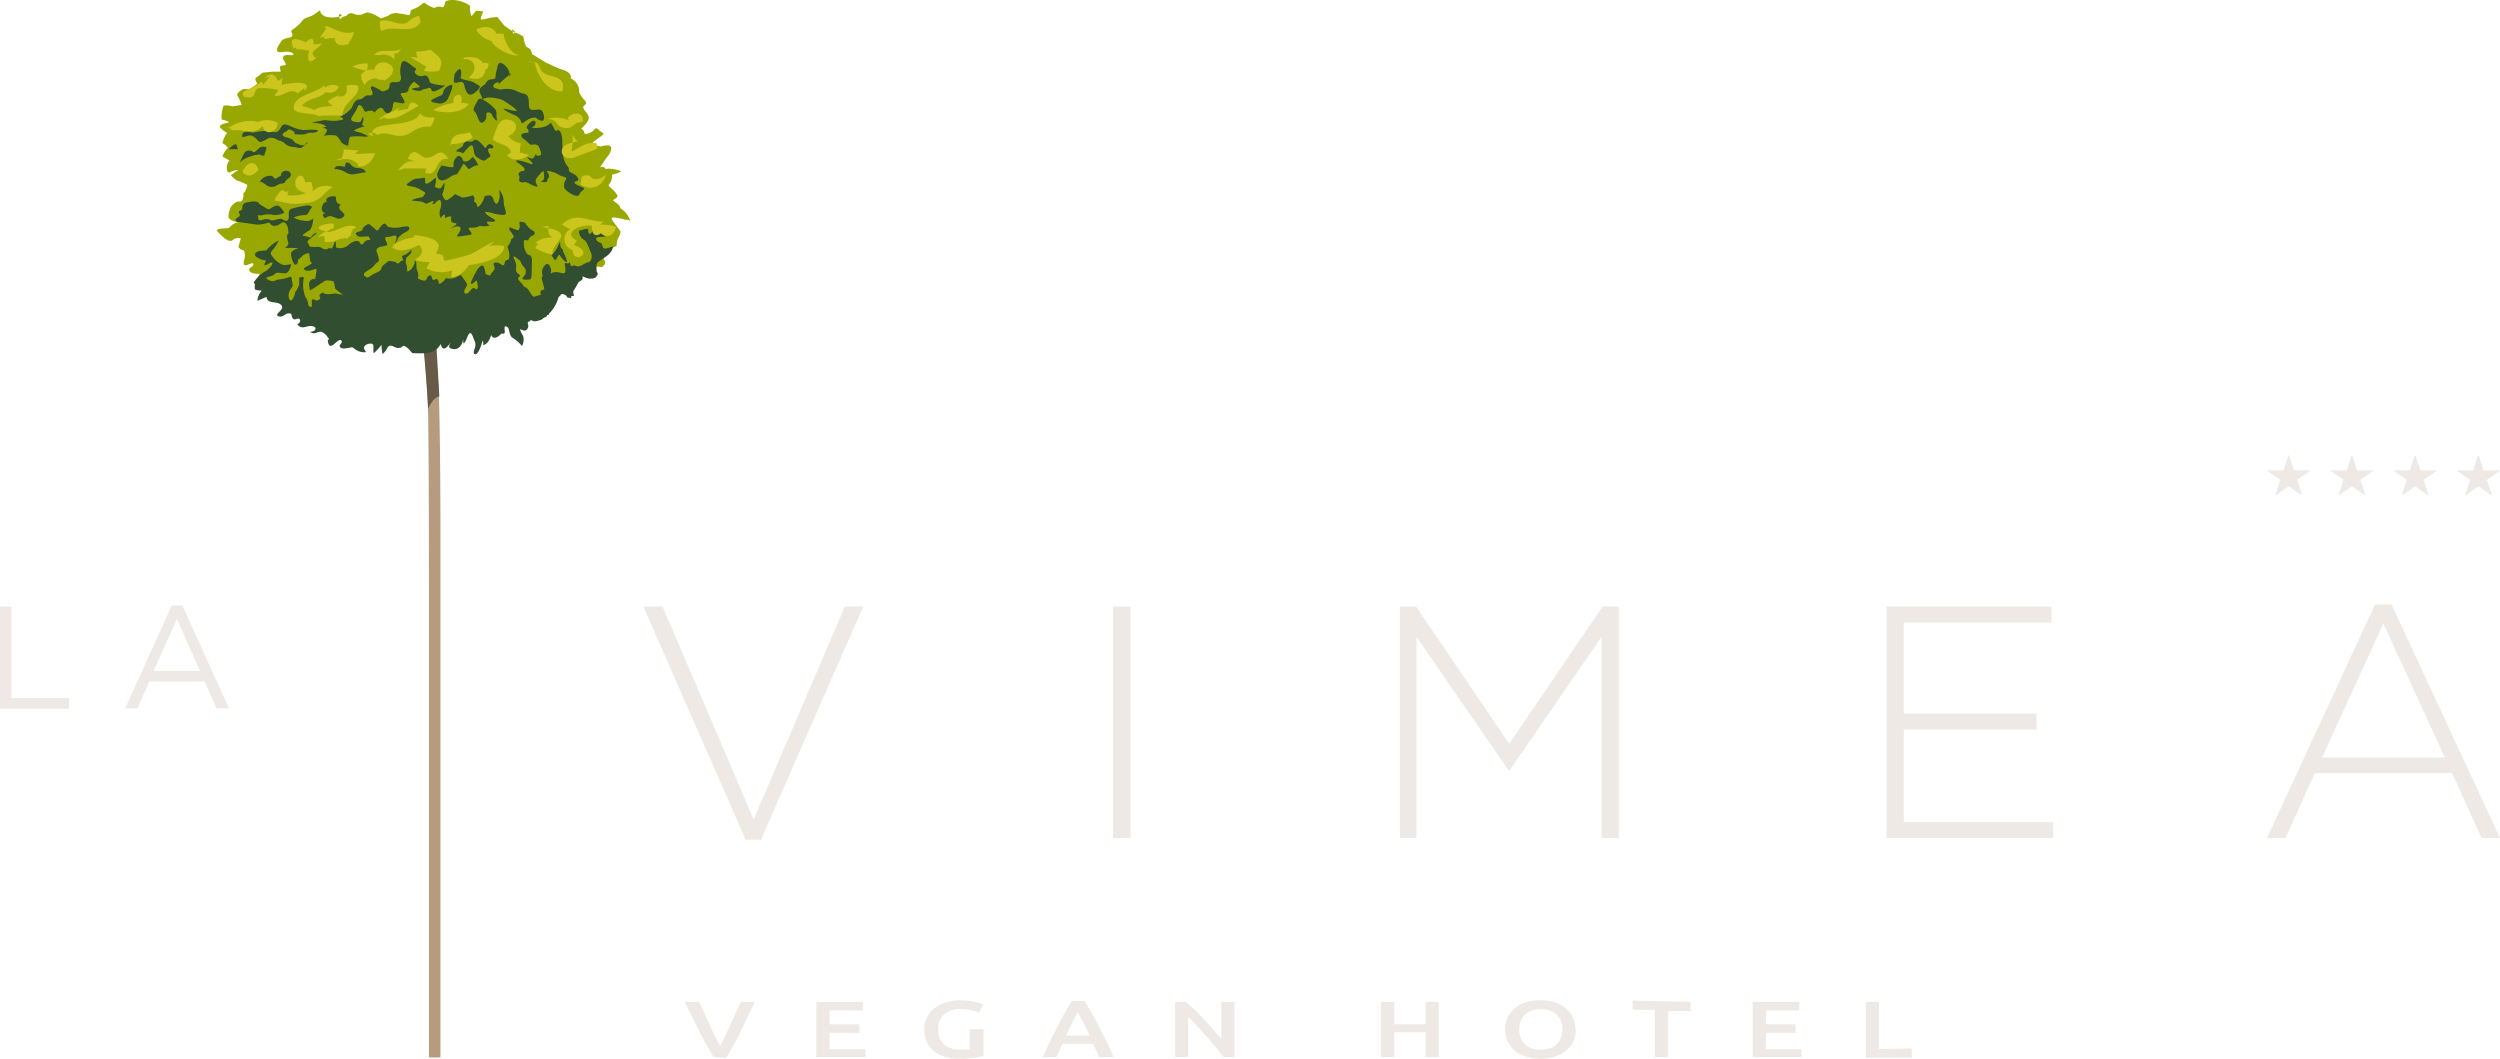 <?xml version="1.0" encoding="utf-8"?><svg xmlns="http://www.w3.org/2000/svg" viewBox="0 0 272 115.17"><defs><style>.cls-1{fill:#b69b7f;}.cls-2{fill:#685a49;}.cls-3{fill:#99a800;}.cls-4{fill:#324e30;}.cls-5{fill:#cbc51e;}.cls-6{fill:#eee9e4;}</style></defs><title>logo-hotel-lavimea-mobil</title><g id="Ebene_2" data-name="Ebene 2"><g id="Ebene_1-2" data-name="Ebene 1"><path class="cls-1" d="M46.67,67.41c0,1.34,0,23.08,0,47.64h1.25c0-26.9,0-54.07,0-57.18,0-4.72-.05-14.32-.28-16.82-.21-2.31-.24-5-.33-5.32S47.1,34,47.1,34l-1.38.43a97.55,97.55,0,0,1,.86,10.65C46.67,49.64,46.67,64.78,46.67,67.41Z"/><path class="cls-2" d="M46.57,44.49s.59-1.35,1.23-1.35c-.15-2.81-.37-6.22-.37-6.22a10.85,10.85,0,0,0-1.48.2C46.09,37.16,46.62,44.39,46.57,44.49Z"/><path class="cls-3" d="M47.63,37.35a9.71,9.71,0,0,0,.94-1c.17.52.52.52.52.52l.6-.69s-.34.76.08.69a.79.79,0,0,0,.64-.4l.65-.89s0,.61.22.36.54-1.13.64-.88l.51,1.29c-.34.86-.18.6.25.26a1,1,0,0,0,.44-.69c.35.27-.09.48.34.31s.6-.91.6-.91c.28.61,1.18-.25,1.12-.17-.34-.6.34-1.07.51-.86a3.18,3.18,0,0,1,.74,1.23c.68.17,1.13-.08.87-.33s-.58-.38-.15-.9-.06-.78.52-.86a1.73,1.73,0,0,1,1.2.34c1-.42.6,0,1-.42a3.86,3.86,0,0,0,1-1.67c.26-.77.13-.82.39-1s.56-.39.86-.09c.69.69.51-.17.51-.17.86,0,.76-1.05.76-1.05.65.39.7-.58.7-.58a5.12,5.12,0,0,0,1.38.26c.26-.09.51-.52.26-.78s.29-1.19.54-1.19a2.59,2.59,0,0,0,.83-.35,1.63,1.63,0,0,1,.26-1l.17-.52s-.17-.25-.69-.94-.26-.6.09-.6a6.71,6.71,0,0,1,1.2.26c.34-.18.6.51.34-.18a2.56,2.56,0,0,0-1-1.11c.09-.43-1-.77-.68-.94s.48-.3.34-.52c-.43-.69-1.08-.9-.86-1.12A1.45,1.45,0,0,0,66.59,19s1.31-.3.86-.43c-1.2-.35-1.55-.17-1.55-.17-.34-.6-.94.25-.34-.6a8.82,8.82,0,0,1,.61-.86c.34-.43.6-1.2-.18-1.12s-.43.17-.77.09-1-.17-.6-.52c.86-.68,1.28-.77.86-1s-.52-.68-.86-.25a1.34,1.34,0,0,1-1,.43c-.17-.78-.6-.35-.17-.78s.77-.85.52-1.28-.69-.78-.43-1,.34-.34,0-.68a2.59,2.59,0,0,1-.52-.78,1.65,1.65,0,0,0-.08-.6,1.68,1.68,0,0,0-.86-.94c.26-.69-1.12-1-1.12-1-.42-.17-1.54-.69-1.54-.69l-1.54-.94a.86.86,0,0,0-.61-.78c-.43-.86-.19-1.08-.43-1.2l-.51-.25h0c-.6-.26-.34.34-.6-.26s.86.6,0,0l-.86-.6-.77-.95-.77.09c-.69.17-1.12.34-1,0a3.54,3.54,0,0,1,.26-.69l-.78-.08-.51.6A2.29,2.29,0,0,1,51.14.61,4.16,4.16,0,0,0,50,.1c-1.2-.26-1.55.08-1.55.08s-.08.69-.34.6a1,1,0,0,0-.86.09,3.43,3.43,0,0,1-1.11-.6l-.69.51-.77.35s0,.6-.26.51a9.56,9.56,0,0,0-1-.17,1.32,1.32,0,0,0-1.2.26L41.45,2a5.77,5.77,0,0,0-.78-.43c-.77-.35-.85-.18-1.28,0a1.31,1.31,0,0,1-.94-.09.66.66,0,0,0-.78.26c-.77.08-.6.68-.77.08s.69-.08,0,0a3.41,3.41,0,0,1-1.46,0c-1-.43-.26-1-1-.43s-1.24.44-1.54.86a4.51,4.51,0,0,1-1.12,1c-.26.26.17.43,0,.69s-.86.08-1.21.6-.85,1.29.18,1.12,1.46.34,1,.34-.89-.1-.95.26.69.86,0,.86-.08.68-.34.68h-.77c-.26,0-.77.09-1,.09s-.43.34-.77.51.08.69.08.69l-.77.6h-.77s-.86.43-.6.77a3.79,3.79,0,0,1,.43.95l-1,.17s-.85-.26-1,0A3.81,3.81,0,0,0,24.11,13s1.11.26.68.35-1,.25-.85.51a3,3,0,0,0,.77.6,2.79,2.79,0,0,0-.51,1.11s.77.43.51.61a2.34,2.34,0,0,0-.51.85l.77.43c-.52.6-.26,1.46,0,1.29a2.74,2.74,0,0,1,1-.26,4.73,4.73,0,0,0-.86.6l.6.52a6.35,6.35,0,0,1,1.2.51s-.17.86-.43.86c0,0,.09,1-.43.95s-.94.6-.94.6a3,3,0,0,0-.26,1c0,.6,1.46.68,1,.68s-.94.6-.94.6c-.86.09-1.63,0-1.12.52s1.12,1.12,1.55.77a.91.91,0,0,1,.86-.17l-.26.94s.26.35.51.35.18.86.18.86-.26.68,0,.77.94-.43.94-.09-.59.28-.43.69,1.12.34,1.12.34c-.43.69.42.77.08.86s.77,0,.77,0a1.91,1.91,0,0,0-.51,1.12l1-.43c.08.77.69.43,1.11.68s.78.35.6.6-1,.86-.34.86.86-.43,1.2-.34.09.57.43.68.69-.34.6.18-.51.08-.08.51,1.2,0,1.2,0,.94.09.6.43-.94.09-.34.35.6-.18.85-.18,1.21.86.86,1,.35.68.35.68,1-.94,1.11-.6-.46.48-.09.69A1.38,1.38,0,0,0,39,36.74c.43.78,2,.78,1.38.35s.94-1,.86-.43a1.12,1.12,0,0,0,.08.77s1.2-1.2.94-1.2,0,1.29,0,1.29l.78-1s.51.41.77.35c.69-.18,1.12-.43,1.28.08s.61.77.7.52S47,37.77,47.63,37.35Z"/><path class="cls-4" d="M65.65,27a3.21,3.21,0,0,1-.18-.45c0-.2-.45-.11-.6-.5s.74-.2,1-.35-.84-.55-1.34-.64c0,0-.2.34-.34.39s-.2-.3-.2-.49-.65.1-.9.1,0,.79.4,1,.55.89.79,1.39,0,1.09-.29,1.09-.9.6-1.29.4-.55.25-.65-.2,0,0-.4-.1-.09.25-.14.84-.7-.09-1.44.2c-.16.11-.18.12-.16.06a.77.77,0,0,0,0-.55c-.15-.5-.35-.55-.55-.4a1.17,1.17,0,0,0-.39.79c0,.35.14.4,0,.55s.39,1.39.19,1.39-.44.15-.34.4-.35.19-.6.34-.54-.45-.74-.74-.5-.3-.55-.45-.2-.25-.4-.49-.24-.3,0-.5-.44-.3-.4-.79a1.58,1.58,0,0,0-.19-1.1c-.25-.59.19-.14.49.05s.15.35.6.84a.72.72,0,0,1-.05,1c-.4.45.25.34.6.34s.24-.74.29-1.83-.34-.69-.54-1A1.91,1.91,0,0,1,57,26.28c0-.3.45-.1.45-.1s.15-.45.49-.55.25-.45.1-.49a3,3,0,0,1-.54-.4l-.25-.3s0-.25-.5-.3,0,.25-.3.85c-.06.13-.34,0-.84-.2l-.19-.08c0,.17,0,.38.09.43s.2.29.35.49-.25.4-.25.4a1.39,1.39,0,0,1-.35.74c-.12.13.2.5.15,1.15s-.39.1-.5.69-.49-.05-.84-.05-.45.05-.29.45-.4.69-.4.89-.55-.1-.55-.1a3.29,3.29,0,0,0-.2-.79c-.15-.35-.64.15-.79.49a7.52,7.52,0,0,0-.6,1.24c-.1.45.6-.24.6-.24s.25.64.1.89-.2-.1-.45-.05-.5.69-.84.6,0-.6.15-.85-.5-.84-.65-1.19l-.74.35a1.69,1.69,0,0,1-.9,0s-.05.19-.44.49-.3.05-.4-.24-.4,0-.55-.06S47,30.1,46.91,30s-.35,0-.45.25-.2.45-1,.05a1.21,1.21,0,0,0-.05-.84c-.2-.4,0-.75-.2-1.05s0,0-.15.35a1.43,1.43,0,0,1-.6.74c-.29.2-.09-.39-.24-.69a.93.93,0,0,1,0-.74c0-.15.54-.35.54-.75s0,0-.54.3-.55.15-.4.54,0,0-.3.35-.45,0-.45,0-.79-.2-.89-.05-.59.35-.69.75-.6.39-1.15.79-.44.05-.74,0l0-.2c0-.2.84-.54,1.09-.89s.4-.35.5-.5-.05-.6-.2-1,.35-.55.35-.55a4.35,4.35,0,0,0,.69-.15c.3-.09-.15-.49-.1-.79s0,0,.8-.25.19.84.19.84.35-.34.35-.49.4-.55.9-.79.44-.6.09-.6-.94.15-1.09.15-.84,0-1-.15-.2-.3-.35-.3-.49.4-.64.65-.25,0-.94-.55c-.17-.13-.45.1-.65.25s0,.35-.45.5-.54.15-.34.39.29.2,1.29.15c0,0,.29.4.15.4a.64.64,0,0,0-.65.3c-.25.34-.35.14-.5-.1s-.74,0-.89.1,0,0-.35.29a1.39,1.39,0,0,1-1.19.25c-.2,0-.05-.4-.15-.64s-.19.54-.44.74a.34.34,0,0,0-.4,0c-.2.15-.55,0-.55,0a.87.87,0,0,0-.69-.2c-.45.05,0,0-.45,0s-.29-.19-.49-.44.54-.6,1-1.1a.74.74,0,0,0-.55.35c-.24.35-.54,0-.89,0s.24-.4.59-.59.45-1.29.45-1.29a5.52,5.52,0,0,1-.5.25A3.33,3.33,0,0,1,32,23.7c-.14-.06.69-.3,1.14-.3s.44-.45.69-.7-.09-.35-.39-.35a11.1,11.1,0,0,0-1.69.35c-.55.15-.2.85-.4,1.19s-.7-.09-.7-.09a2.52,2.52,0,0,0-.79.15c-.39.14-.59-.25-1.19-.06s-.54,0-.59-.34,0,0,.49-.15a2.59,2.59,0,0,1,1.24,0,2.15,2.15,0,0,0,1-.2c.24,0,0-.3-.35-.69s-.94.15-1.14.24-.65-.29-.65-.29a1.44,1.44,0,0,1-.64-.5,2.13,2.13,0,0,0-.85,0c-.39.1-.59.05-.74.3s.05.54-.35.69.35.35-.2.7-.05.49-.05.49l2.14.3a3.69,3.69,0,0,0,1-.15c.4-.15.35,0,.5.15s.59.25,1.09-.15.74.45.74.45.15.74,0,.74-.05.6.05.9S31,27,31,27a5.24,5.24,0,0,1,1.2,0c.64,0,0,0-.35.3-.2.16-.25.25-.1.85a2.53,2.53,0,0,0,.3.64.29.29,0,0,0,.35-.3c0-.34.24-.34.44-.59a1.13,1.13,0,0,1,.74-.35c.16,0,.05.94.3,1s-.34.35-.69.55.15.35.15.35a1.87,1.87,0,0,0,.84-.15c.45-.2.2.34.15.84s0,0-.45.29-.14.95-.19,1.1.44-.15.94-.5.35-.2.59-.39.45-.16,1-.05c.17,0,.19.64.24.79s1,.74.8.69l-.75-.14-.44.05s-.65.14-.95-.16c0,0-.49.21-.34.45s0,.3-.2.4-.4-.15-.55-.1-.1.25-.1.65-.39,0-.39,0a1.53,1.53,0,0,0-.31-.9,3.72,3.72,0,0,1-.19-2c.1-.35-.49-.1-.49-.1v.69a1.94,1.94,0,0,1-.43.86,2,2,0,0,1-.34.86c-.26.25-.61-.43-.18-1.12s0,0,.26-.43c0,0-.08-.43-.17-1l-.52.17a6.32,6.32,0,0,1-.94.17c-.26,0-.43.43-1.2-.08-.3-.2.69-.26.86-.52s.6-.08,1.11-.08.69-1,.69-1l-.52.08c-.34.06-.51,0-1.11-.43a3.18,3.18,0,0,1-.6-.77c-.09-.26.51-.6.86-1.46A3.85,3.85,0,0,0,29,27.23l-.86.09s-.77.26-.17.68a2.24,2.24,0,0,0,1,.35s-.6.86.26.34.25.52-.43.86a3.53,3.53,0,0,0-1.2,1.2,1.45,1.45,0,0,0,.14.18,1.54,1.54,0,0,0,0,.57,1.85,1.85,0,0,0,.74.11A2,2,0,0,0,28,32.73l1-.43c.06.89,1.32.34,1.67,1,.24.45-1,.95-.3,1.13.39.11.66-.3,1-.33.5-.06.26.29.49.55s.53-.11.72.06,0,.51-.24.54c.44.65.87.24,1.44.22.78,0,.7.59-.05.64.6.39.77-.11,1.26,0a1.42,1.42,0,0,1,.6.49c.05.08.16.16.18.26s-.11.16-.11.16c.18,1.59,1.14-.48,1.5.07.14.2-.26.4-.19.6.13.39.88.16,1.13.13s.13-.12.49.14a1.72,1.72,0,0,0,.79.35c.77.09.24-.14.22-.46s.68-.61.92-.42,0,.68.16,1a10.17,10.17,0,0,0,.83-.91,5.67,5.67,0,0,0,.11,1,1.8,1.8,0,0,0,.53-.69c.4-.59.79.2,1.39,0,.2,0,.2-.2.4-.2.59.2.79.8,1,.8,1.19,0,2.38.19,3-1,.29,1,.76.23,1.12-.17-.11.2-.31.4-.11.6.75.38,1.33-.14,1.46-1,0,.25.26-.1,0-.15,0,.45-.09,1,.27.35.09-.17.26-.74.45-.82s.36.51.47.78a.9.9,0,0,1,.1.69c0,.19-.35.77,0,.83s.75-1.19.8-1.49a.67.67,0,0,1,.06.5c.51-.1.74-.66.88-1.1.23.61.86.14,1.12-.17.75.24,0-.95.56-.75.39.2.19.79.59,1.19a4,4,0,0,1,1.08.93,1.42,1.42,0,0,0,.11-1.13,2.55,2.55,0,0,1-.32-.69h0c.2,0,.65.43.89-.24.07-.19-.24-.61.16-.61a1.45,1.45,0,0,1,.14-.18c.24.19.5.22,1.06,0a.25.25,0,0,0,.2-.12l.22-.15h0c.22,0,.23-.18.29-.25h0a.15.15,0,0,1,.1,0c.06,0,.07,0,.07-.13a4,4,0,0,0,1.06-1.81,1,1,0,0,1,.21-.19s0-.25.4-.11.2.35.49.35h.09c.09.1.2.07.18-.07s.16-.12.28-.12-.15-.3,0-.6a7.9,7.9,0,0,0,.5-.86s0,0,0,0c.19-.22.58-.21.45-.68a3.12,3.12,0,0,0,.66.24.43.43,0,0,0,.25,0,.89.89,0,0,0,.23,0,.82.82,0,0,0,.41-.22.29.29,0,0,0,0-.09c.18-.09.12-.25,0-.45a4.46,4.46,0,0,1,0-.78,1.21,1.21,0,0,0,.09-.2.31.31,0,0,1,.09-.07c.79-.59,1.39-.79,1.59-1.59C66.76,26.67,66,27.17,65.65,27Z"/><path class="cls-4" d="M50.37,36.59s0,.1,0,.15S50.36,36.65,50.37,36.59Z"/><path class="cls-4" d="M31.66,30a.08.08,0,0,0,0,0A.08.08,0,0,1,31.66,30Z"/><path class="cls-4" d="M26.67,29.86Z"/><path class="cls-4" d="M44.38,19.94c.43-.31.68-.51,1.06-.51s.75-.18.81,0-.13.69.31.51.88-.77.88-.51a2.92,2.92,0,0,1-.13.88.85.85,0,0,0,.57.19c.24-.07.46-.79.5-.56a3,3,0,0,1-.26,1.18s.19.82.57.63a4.16,4.16,0,0,0,.81-.63c.31.13.62.31.81.38a4.44,4.44,0,0,0,1.13-.25c.43.43-.07.56.25.75s.12.68.43.44a1.91,1.91,0,0,0,.57-1c0-.18.68-.18.68-.18.5.43.19.43.5.81s.5-.5.5-.75a6.85,6.85,0,0,0-.06-.69,2.21,2.21,0,0,1,.5,1.44c0,.56.62,1.44-.19,1.31a7.23,7.23,0,0,1-.81-.12c-.25-.07-1.44-.44-.87.06s1.12.56.87.75-.94-.13-.81.19.5.18.12.31a2.22,2.22,0,0,1-.93,0c-.5.37-1.25.06-1.19.31s.63.63.06.69-1.47.29-1.31.06c.44-.62.5-1,.06-1s-1.18.44-.44,0-.12-.31-.25-.5a.84.84,0,0,1,0-.56.73.73,0,0,0-.68.19l-.06-.44c-.5.25-.38.62-.5.25a1.44,1.44,0,0,1,.06-.94c.12-.44.06-.87-.13-.87s-.56.43-.56.43c-.5.13.13-.31-.12-.31s-.76.4-.88.25c-.31-.37-1.93-.18-1.25-.44s1-.12,1.12-.43.19.06.13-.31.5.37,0,0a4.22,4.22,0,0,0-1.06-.57C44.81,20.25,43.94,20.25,44.38,19.94Z"/><path class="cls-4" d="M57.12,19.81c.19,0,.37.13.62.25s.94.44.69.06a.62.62,0,0,1,0-.81c.38-.43.75-1,.75-.43s.07.18,0,.55-.69.32-.06.38.33-.18.5-.38c.44-.49-.5-.93.12-.81a3,3,0,0,1,1.13.44c.31.19.94.19.68.5a1.13,1.13,0,0,0-.18.75s-.06.19.44.56,1.12.63,1.24.25.82-.56.32-.75-1.13-.49-.75-.62.37-.19.18-.5-.74-.44-.87-.63.13-.18-.25-.62a2.51,2.51,0,0,1-.43-1.5,8.37,8.37,0,0,1-.07-1.19c0-.75-.31-1.31-.56-1.12s-.31-.25-.56-.63,0-.18-.57.13-1.93.25-1.56.13.44-.63.19-.69-1.06.69-.75.87-.12.44.37.44-.87-.07-1,.19.25.5.43.62.44.5.63.5.68-.19.87.31.38.82-.06.88-.19-.44-.44.06-.53.1-.81.12c-.09,0,1.13,1,.31.69s-2.12-.62-1.19,0,.57.81.32.81-.5.32-.32.5S56.12,20,57.12,19.81Z"/><path class="cls-4" d="M56.75,13.38c0,.19.68-.5,1.18-.56s.35,0,.62.18c.51.25.57.13.63-.06s-.06-.88-.37-1-1.19.31-1.25-.37.06-1.25-.57-1.38-.93-.44-1.49-.5a3.58,3.58,0,0,0-1.07.06l-.62-.18s-.4-.29.19-.57-.19.57.62-.18.56-.38.81-.75,0,.75,0,0-1-1.5-1.18-1.13-.06.19-.25.82.12.81-.5.87-.58.46-.75.56c-.63.38-.69.69-.5,1a2.46,2.46,0,0,1,.25.63c.69-.5,2.18.06,2.18.06s1.81,1.12,1.5,1.18-1.5-.37-1.37-.18a5,5,0,0,0,1.12.62A1.29,1.29,0,0,1,56.75,13.38Z"/><path class="cls-4" d="M52.75,13.13c.3-.34.06-.82.25-.88a.45.45,0,0,1,.56.31c.13.32.63.82.5.38s.11-.77-.25-1.12a4.4,4.4,0,0,0-1-.82c-.31-.18-.62-.5-.88,0s-.55.92-.3,1.13C52.06,12.5,52.06,13.88,52.75,13.13Z"/><path class="cls-4" d="M51.5,10.19c.48-.29.87-.75.62-.87a6.49,6.49,0,0,0-.75-.44c-.68-.19-1.29-.26-1.25-.44.13-.56.07-1.18-.31-.81s-.37.44-.37.63-.25.81.19.74.68-.18.81.07S50.69,10.69,51.5,10.19Z"/><path class="cls-4" d="M48.44,9.32c-.5-.06-1.63-.13-1.69-.44a1.52,1.52,0,0,0-.25-.56s-.12-.19-.5-.06a.76.76,0,0,1-.87-.38c-.13-.25.44-.25-.07-.56s-1.25-1.19-1.43-.25a2.52,2.52,0,0,0,0,1.31c0,.19,0,.56-.5.56s-.75-.06-.75.44-.81.56-.81.56c-.5-.31-1.13-.68-1.19-.5s0,.23.12.5c.13.44-.06.44-.43.44s-.25.06-.63.31-.43,0-.75.31-.34.66-.5.82a3.56,3.56,0,0,1-1.18.87c-.06,0,.68.25.12.37a4,4,0,0,1-1.18.07,3.08,3.08,0,0,1-.57-.07s-2,.32-1.19.32,1.47.38,1.19.44c-.62.12.25.06.19.37s-.5.69-.19.56a3.81,3.81,0,0,1,1.19,0,1.93,1.93,0,0,1,.5.62c.13.32.81.51.81.51s.06-.88.25-1a6.07,6.07,0,0,1,1.56,0c.57,0,.32-.13-.31-.38s-1.12-.19-.62-.44a3.82,3.82,0,0,1,1-.31s-.49,0-.31-.37.06-.88-.06-.5-.12.5-.81.37-.25-.56.06-1.06.29-.93.63-.69.29.75.62.63c.69-.25.87.12.87.12.63-.87.91-.41,1-.25.38.63.82.25.94-.25s0-.69.44-.62.93.25.87-.07-.63-.93-.31-.93c.63,0,.75-.25.75-.44s.56-.94.69-.75.75.5.44.56-1.25.13-.44.32.62-.07,1.06-.13.59-.32.75.13S48.44,9.32,48.44,9.32Z"/><path class="cls-4" d="M49,9.26c.55-.23-.13,1.18-.31,1.56a1,1,0,0,1-1,.43c-.31-.06-1.13-.19-.63-.43a6.73,6.73,0,0,1,.94-.44c.19-.06.25-.5.25-.5A1.21,1.21,0,0,1,49,9.26Z"/><path class="cls-4" d="M26.39,14.94c.5-.12.75-.31,1.12-.12s.56.55.75.62.87-.38,1.06-.44a1.16,1.16,0,0,1,.82.19c.37.18.37.12.62.25s.25.25.5.37A1.5,1.5,0,0,0,32,16c.5.06.69.25,1.06-.12s.5-.26.37-.38-.12.5-.8.25-.5-.25-.76-.5-.76-.28-.93-.37c-.56-.32.31-.63.31-.63s.06-.37.62,0-.37.31.57.38,1-.24,1.43-.19,1.13-.25.44-.31-1.12.06-1.44,0a4.08,4.08,0,0,1-.93-.25c-.44-.19-1.07-.57-1.31-.13s-.44.69-.82.62a4.09,4.09,0,0,0-1-.12,6.77,6.77,0,0,0-1.31.19,1.77,1.77,0,0,0-.87-.07A.4.4,0,0,0,26.39,14.94Z"/><path class="cls-4" d="M26.07,17.69A2.75,2.75,0,0,1,27.33,17a2.86,2.86,0,0,1,.93-.19s.44.25.5.07l.25-.82a.73.73,0,0,0-.75,0c-.31.25-.56.63-.75.44a.73.73,0,0,0-.87.06C26.51,16.75,26.07,17.69,26.07,17.69Z"/><path class="cls-4" d="M24.89,16.25a5.27,5.27,0,0,1,1,0l-.19-.56C25.33,15.69,24.89,16.25,24.89,16.25Z"/><path class="cls-4" d="M49.06,19.19a2.44,2.44,0,0,1,.69-.25c.37-.63.69-1.13.69-1.13.5.38.43.73.75.5.62-.43.87-.31.87-.31s-.53-1.07-.69-.88c-.43.57-.93.5-1,.32-.18-.5-.49-.69-.87-.13s.13.94-.44.88a8,8,0,0,1-1-.19,3.11,3.11,0,0,0-.5.94S47.56,20.31,49.06,19.19Z"/><path class="cls-4" d="M49.88,16.5a1.35,1.35,0,0,1,.49.19c.63-.69,1-1.25,1.13-.56s.13.81.43,1,.69.5.94.25.63-.31.44-.56-.37-.75.06-.68.38-.32,0-.44-.49.55-.62.37c-.5-.69-1-1-1.19-.81a.57.57,0,0,1-.62.12.55.55,0,0,0-.57.44C50.37,16.06,49.12,16.5,49.88,16.5Z"/><path class="cls-4" d="M60,27.74a3.17,3.17,0,0,0,.38.57c.25-.07.37-.82.56-.5s.75.93.75.62a3.94,3.94,0,0,0-.43-1.06c-.13-.31.24.06-.13-.31s0-1.25-.38-.38S60,27.74,60,27.74Z"/><path class="cls-4" d="M35.57,23.62c.56-.37,1.06.38,1.56.13,1.06-.57-.75-.75-.06-1.5-.44-.07-.56-.44-.5-.82-.5-.25-1.44.13-.94.63-.43-.44-1.06,1.06-.19,1.12-.49.13-.31.25-.12.57"/><path class="cls-4" d="M31,19.88c.05-.4.65-.5.65-.85,0-.6-1.09-.64-1.09.1a5.45,5.45,0,0,0-.55.3c-.25,0-.3-.3-.54-.3a1.26,1.26,0,0,0-1.2.64c.65.11.7.65,1.44.55.35-.05.6-.34.94-.34"/><line class="cls-4" x1="30.87" y1="19.88" x2="30.92" y2="19.88"/><path class="cls-4" d="M36.58,18.39a3,3,0,0,1,1.09.39,1.23,1.23,0,0,0,1,.15c.39-.05.74-.15,1.14-.19-.3-.6-.85-.35-1.29-.55s-.35-.55-.9-.5c0,.15-.09.3-.09.45-.4-.05-1.1-.25-1.15.29"/><path class="cls-5" d="M26.39,10.25c.11.23.11.34.57.34.93.12.58-.8,1.16-1a6.76,6.76,0,0,1,2.19.24c-.23.22-.34.46-.46.57,1,.23,1.73-1,2.54-.23.23-.23.58-.46.81-.69,0,0-.23.35,0,.35.92-1.16-1.85-.81-2.54-.58a2.06,2.06,0,0,1,.11-.81c-.23.11-.34.34-.57.34-.23-.8-.93-.92-1.39-.23a2.89,2.89,0,0,1,.58-.23c-.23.23-.58.7-.81.93,0,0,0-.35-.12-.35-.57.46-1.61.81-2,1.15"/><path class="cls-5" d="M31.93,5.28c-.58-1.5.46-1,1.39-.69.57-.58.8-.46.8.23a2.48,2.48,0,0,0,.93-.12c-.35.58-1.62.93-.69,1.62-.81.81-1,.12-.7-.81-.46,0-.92-.23-1.38-.11h0c0-.12-.24-.35-.12-.24"/><path class="cls-5" d="M35.28,3c.35-.58,1.73,1,3.23.46a2.23,2.23,0,0,1-.57,1.16.11.11,0,0,0,.11.11c-.81.35-1.62.23-1.62-.57a4.12,4.12,0,0,0-1.15.11V4c-.11,0-.35.12-.46.12a7.81,7.81,0,0,1,.69-1"/><path class="cls-5" d="M41.4,2.28c1.16-.35,2.31.92,3.23-.12a3.08,3.08,0,0,1,1-.46c0,.23.12.46.12.81h-.35l.35-.12c-.81,1.5-3,.23-4.27,1a1.57,1.57,0,0,1-.12-1"/><path class="cls-5" d="M39.78,9.09a1.43,1.43,0,0,1,1.16-.58c.23.23.58.12.92.23,2.43-1.5-.8-2.88-1.15-1.15a1.38,1.38,0,0,0-1.5.69h.11a1.33,1.33,0,0,0,.35.93"/><path class="cls-5" d="M43.94,18.33h2.43c0,.23-.12.35-.12.46,1.5.58,1-1.73,2.54-1.49-1-1.51-1.27-.12-2.42-.12-.58,0-1.39-1.5-2,.12a2.38,2.38,0,0,1,.8.34c-.69-.34-1.39.23-1.85.92"/><path class="cls-5" d="M49,15.91c.12-1.62,1.16-1.16,2.08-1.51a2.67,2.67,0,0,1,.35.58,4.39,4.39,0,0,1-2.31.7"/><path class="cls-5" d="M50.41,6.44c1.38-.12,1.62,1.27.58,2,.92.34,1.73.11,1.85-.93.23,0,.11.24.34-.57.12,0-.23-.12-.69-.12-.46-.81-1.62-.57-2-.57"/><path class="cls-5" d="M51.79,3.2c.7-.35,1.85-.46,2.2.46h.81c0,.7.81,2.31,1.62,2.31-.7.35-3-1-2.89-1.5A2.69,2.69,0,0,1,51.68,3"/><path class="cls-5" d="M57.57,6.78c1.39-.23.92.81,1.62,1.16.8.57,2.42.23,2,2-1.61.11-2.77-1.73-3-3.12a1.56,1.56,0,0,0-.7-.11"/><path class="cls-5" d="M60,13c.58.12.66.69,1,.81,1.39.46,1.16-.47,2.43-.58.12-1.62-2.19-.58-1.5-.12a3.62,3.62,0,0,0-2.19-.23c-.23.23.11,0,.22.12"/><path class="cls-5" d="M25.23,14.17c1.27-.11,2.42.58,3.35-.46.23,1.16,1.62.69,1.62-.35a2.52,2.52,0,0,0-2.55.12c-.11,0,.47-.23.35-.23a3.87,3.87,0,0,0-3,.58"/><path class="cls-5" d="M24.77,13.71a.52.52,0,0,1,.34.46"/><path class="cls-5" d="M26.27,18.91c.46-1.15,1.38-1.73,1.85-.46-.47.69-1.27.92-1.73.23"/><path class="cls-5" d="M36.32,24.34c-.81-.12-2.66.46-.93.81v.11c-.34,0-.46.35-.81.47.24.11.47-.12.7,0,0,0,.11.57,0,.57,1.15.23,1.62-.57,2.54-.34.23-.35.23-.35.58-.47-.12,0-.46.35-.46.35.34-.35.22-.35.34-.69s.35-.23.46-.47c-1.15-.46-2.07.58-3.23.58a3,3,0,0,1,.81-.46"/><path class="cls-5" d="M45,25.84a4.31,4.31,0,0,0-2.31.92,4.71,4.71,0,0,0,.58.12v-.12l-.69.12c1,.69,2.07.23,3-.23.69.58.23,1.27-.46,1.62a4.11,4.11,0,0,0,1.62.23,4.84,4.84,0,0,1-.35.69,3.34,3.34,0,0,0,2.77.23,1.46,1.46,0,0,1-.12.7c.81.11,1.5-.59,2-1.28-.12,0,3.81-.34,3.81-2.08a4.4,4.4,0,0,0-2.08.12c.58-.12.58-.23,1-.58-1,.35-1.73,1-2.66,1.39a23.35,23.35,0,0,1-2.77.69c-.23-.81,0-.58-.93-.81,1.16-1.61-1.26-1.84-2.3-2"/><path class="cls-5" d="M59.65,24.57c.12.58-.23.81.46,1.27a2.58,2.58,0,0,0-1.85.58l.35.11c-.12.12-.35.23-.35.46a5.18,5.18,0,0,0,1.85.7c-.12-.93,1.16-1.62.92-2.2s-1.61-.69-2.07-.81"/><path class="cls-5" d="M62.31,27.23c0,1.61,2.54.23.11-.58l.35-.46c-1.74-.93.57-1.85,1.62-1.62,0,.92.34,1.27,1,.81.7.69,1.5.11,1.62-.7a4.38,4.38,0,0,0-1.73-.23c.11-.11.23-.11.35-.34-1.85,0-2.89-1.16-4.51.34.35.12.58.35.93.47a1.25,1.25,0,0,0,0,2.19"/><path class="cls-5" d="M63.12,20A1.68,1.68,0,0,0,65.89,19c-.58.57-1.39.69-1.74.11-.81-.11-.92.12-.92.69"/><path class="cls-5" d="M64.85,16.25c.1-.11.28-.14,0-.69-1.27-.11-1.85.58-2.66.93a10.22,10.22,0,0,0,.12-1.85,3.54,3.54,0,0,0,.57.81c.12-.12-1.61.11-1.73.8-.23.93.93,1.16,1.51.81Z"/><path class="cls-5" d="M55.72,17.3a2.07,2.07,0,0,0,1.85-.47c-.35,0-.69-.23-1-.23a3.35,3.35,0,0,1,.11-1,2.12,2.12,0,0,1-1.38-.81C56.42,14.4,56.53,13,55,13c-.81,0-1.15,1.5-1.39,2.19.7.58,1.74.47,2,1.39-.12.11-.35.23-.46.35"/><path class="cls-5" d="M35.05,12.56h2.19c.12-1.62,2-2,1.73-3.24a2.48,2.48,0,0,0-1.27,0c.12.81-.11,1.27-.92,1.16a.38.38,0,0,1,.12-.23v.11a4.2,4.2,0,0,0-1.27.7c.23.11.34.34.57.46-.69.11-1.38,0-2,.46a6.29,6.29,0,0,0-1.39-.46c.92-1,1.85-.7,2.66-1.51a1.05,1.05,0,0,0,1.39-.57,1.25,1.25,0,0,0-1.51.11s0-.23-.11-.23c-.7.69-2.66,1-3.12,1.85-.81,1.5,1.61.92,2.66,1.5"/><path class="cls-5" d="M46.37,7.24c0,.12-.23.35-.23.47a4,4,0,0,0,1.61,0c.69-1.27-.11-1.62-.92-2.31a7.1,7.1,0,0,1-1.62.23c.12.11.12.46.23.69a1.79,1.79,0,0,0-.81-.11"/><path class="cls-5" d="M41.28,6a1.56,1.56,0,0,1,1.62.47V5.86c.58-.12.35-.12.81-.58-1,.58-2.31-.12-3,.69"/><path class="cls-5" d="M38.28,7.24a9,9,0,0,0,1.62.47A1.83,1.83,0,0,0,40,6.9a3.38,3.38,0,0,0-1.85.46"/><path class="cls-5" d="M40.59,5.86h1"/><path class="cls-5" d="M40.94,6h-.12"/><path class="cls-5" d="M31.23,22.14A10.1,10.1,0,0,0,33.89,22c1.16-.35,1.39-1.16,2.31-1.62a1.92,1.92,0,0,0-2.19.46c.11-.34-.12-.81-.12-1-.23-.11-.46,0-.69,0-.35-2-2.31.7.12,1.16a4.9,4.9,0,0,1-2.2.23c0-.12.23-.35.23-.46s-.35.34-.46.34.46.23.46,0-.58-.34-.69-.46a4.23,4.23,0,0,0-.81,1.16l1.73.34"/><path class="cls-5" d="M36.9,17.41a2,2,0,0,1,2.07.46c-.11-.11,0,.23,0,.23.93.12,1.5-.58,1.85-1.39-.81-.11-1.5.12-2.19,0,.11-.11.34-.22.34-.34-.46,0-1.15-.12-1.61-.12.12.24-.12.58-.12.93a1.4,1.4,0,0,1-.69.12"/><path class="cls-5" d="M40.59,14.87c-.81-2,4.39-.7,5.08-2.54.47.46.81.46,1.62.46a2.08,2.08,0,0,1-.46,1c-1.5-.12-1.73.57-2.77.92s-2.08-.58-3,0c-.35-.46-.59-.11-1.05-.23"/><path class="cls-5" d="M43,12.09c.34,0,.92-.23,1.39-.23h0c.11-.8.57-.92,1.15-.34-.93.46-2.66,1.84-3.81,1.27-.12,0-.23.23-.47.23.47-.69,1.39-.69,2.08-1.27.24-.12,0,.11-.11.34"/><path class="cls-5" d="M47.18,12c1.15.35,3.12.35,3.81-.69a2.2,2.2,0,0,0-.81-.12c.34-1.5-1.16-.81-.81,0a6.62,6.62,0,0,0-2.08.69"/><path class="cls-6" d="M82.79,91.36H81.13L70,66h2.09L82,89.16,91.91,66h2Z"/><path class="cls-6" d="M121.1,91.18V66H123V91.18Z"/><path class="cls-6" d="M174.26,91.18V69.27l-10,14.52h-.15l-10-14.52V91.18h-1.8V66h1.76l10.13,14.92L174.37,66h1.76V91.18Z"/><path class="cls-6" d="M205.25,91.18V66H223.2v1.73H207.13v9.91h14.45v1.73H207.13V89.45h16.25v1.73Z"/><path class="cls-6" d="M270,91.18l-3.21-7.06H251.85l-3.2,7.06h-2l11.75-25.41h1.8L272,91.18ZM259.31,67.83l-6.66,14.59H266Z"/><path class="cls-6" d="M0,66H1.25v9.94H7.5v1.16H0Z"/><path class="cls-6" d="M24.91,77.07H23.56l-1.3-2.93h-6l-1.31,2.93H13.62l5.06-11.18h1.17Zm-5.66-9.72L16.71,73h5.06Z"/><path class="cls-6" d="M246.68,51.2h1.78l.55-1.7.55,1.7h1.79l-1.44,1,.55,1.69-1.45-1-1.44,1,.55-1.69Z"/><path class="cls-6" d="M253.56,51.2h1.78l.55-1.7.55,1.7h1.79l-1.45,1,.55,1.69-1.44-1-1.44,1,.55-1.69Z"/><path class="cls-6" d="M260.44,51.2h1.78l.55-1.7.55,1.7h1.78l-1.44,1,.55,1.69-1.44-1-1.45,1,.56-1.69Z"/><path class="cls-6" d="M267.31,51.2h1.78l.55-1.7.55,1.7H272l-1.44,1,.55,1.69-1.45-1-1.44,1,.55-1.69Z"/><path class="cls-6" d="M246.68,51.2h1.78l.55-1.7.55,1.7h1.79l-1.44,1,.55,1.69-1.45-1-1.44,1,.55-1.69Z"/><path class="cls-6" d="M253.56,51.2h1.78l.55-1.7.55,1.7h1.79l-1.45,1,.55,1.69-1.44-1-1.44,1,.55-1.69Z"/><path class="cls-6" d="M260.44,51.2h1.78l.55-1.7.55,1.7h1.78l-1.44,1,.55,1.69-1.44-1-1.45,1,.56-1.69Z"/><path class="cls-6" d="M267.31,51.2h1.78l.55-1.7.55,1.7H272l-1.44,1,.55,1.69-1.45-1-1.44,1,.55-1.69Z"/><path class="cls-6" d="M77.62,115c-.57-1-1.12-1.94-1.64-3S75,110,74.5,109h1.58c.19.41.37.83.56,1.26l.57,1.26.57,1.2c.19.38.38.74.56,1.06.18-.32.36-.67.55-1.06s.38-.78.57-1.2.39-.84.58-1.26l.55-1.26h1.53c-.46,1-1,2.07-1.48,3.11s-1.07,2-1.64,3Z"/><path class="cls-6" d="M88.82,115V109h5.06v.94H90.26v1.5h3.23v.93H90.26v1.78h3.9V115Z"/><path class="cls-6" d="M104.58,109.78a2.64,2.64,0,0,0-1.86.59,2.08,2.08,0,0,0-.65,1.62,2.36,2.36,0,0,0,.16.9,1.84,1.84,0,0,0,.45.7,2.14,2.14,0,0,0,.75.45,3,3,0,0,0,1,.17,6,6,0,0,0,.65,0,3.2,3.2,0,0,0,.43-.05v-2.19H107v2.92a7.73,7.73,0,0,1-1,.2,11.3,11.3,0,0,1-1.63.1,5.45,5.45,0,0,1-1.56-.21,3.4,3.4,0,0,1-1.2-.61,2.83,2.83,0,0,1-.77-1,3.19,3.19,0,0,1-.27-1.35,2.92,2.92,0,0,1,.3-1.35,2.87,2.87,0,0,1,.83-1,3.75,3.75,0,0,1,1.23-.62,5.23,5.23,0,0,1,1.5-.21,7,7,0,0,1,1,.06c.28,0,.53.08.73.12a4.13,4.13,0,0,1,.51.15l.28.12-.43.9a5,5,0,0,0-.85-.27A5.22,5.22,0,0,0,104.58,109.78Z"/><path class="cls-6" d="M119.59,115l-.33-.71q-.18-.36-.33-.72H115.6l-.33.72c-.11.24-.21.48-.32.71h-1.49q.44-1,.84-1.8c.26-.55.52-1.07.78-1.57s.5-1,.75-1.4.51-.89.78-1.32H118q.41.64.78,1.32c.25.44.5.91.75,1.4s.52,1,.79,1.57.55,1.15.85,1.8Zm-2.33-4.91c-.17.31-.37.69-.59,1.13s-.46.93-.7,1.45h2.59c-.24-.52-.48-1-.71-1.46S117.43,110.43,117.26,110.13Z"/><path class="cls-6" d="M133.12,115c-.25-.33-.54-.69-.86-1.08l-1-1.16c-.34-.39-.69-.76-1-1.13s-.69-.7-1-1V115h-1.41V109H129c.31.25.63.54,1,.87s.7.69,1,1.05.7.73,1,1.1.62.71.88,1v-4h1.42V115Z"/><path class="cls-6" d="M155.11,109h1.43V115h-1.43v-2.7h-3.42V115h-1.44V109h1.44v2.43h3.42Z"/><path class="cls-6" d="M171.44,112a3,3,0,0,1-.3,1.38,2.85,2.85,0,0,1-.82,1,3.61,3.61,0,0,1-1.21.6,5.58,5.58,0,0,1-3,0,3.66,3.66,0,0,1-1.22-.6,3,3,0,0,1-.82-1,2.92,2.92,0,0,1-.31-1.38,2.9,2.9,0,0,1,1.14-2.37,3.78,3.78,0,0,1,1.22-.61,5.49,5.49,0,0,1,1.47-.2,5.38,5.38,0,0,1,1.47.2,3.63,3.63,0,0,1,1.21.61,2.86,2.86,0,0,1,1.13,2.37Zm-6.15,0a2.42,2.42,0,0,0,.16.91,1.82,1.82,0,0,0,.46.69,2,2,0,0,0,.73.45,3,3,0,0,0,1,.16,2.94,2.94,0,0,0,1-.16,2,2,0,0,0,.73-.45,1.82,1.82,0,0,0,.46-.69,2.67,2.67,0,0,0,0-1.82,1.82,1.82,0,0,0-.46-.69,2.15,2.15,0,0,0-.73-.45,2.94,2.94,0,0,0-1-.16,3,3,0,0,0-1,.16,2.15,2.15,0,0,0-.73.45,1.86,1.86,0,0,0-.46.7A2.36,2.36,0,0,0,165.29,112Z"/><path class="cls-6" d="M183.92,109v1H181.5V115h-1.45v-5.13h-2.42v-1Z"/><path class="cls-6" d="M190.7,115V109h5.06v.94h-3.63v1.5h3.23v.93h-3.23v1.78H196V115Z"/><path class="cls-6" d="M208,114.08v1h-5V109h1.43v5.13Z"/></g></g></svg>